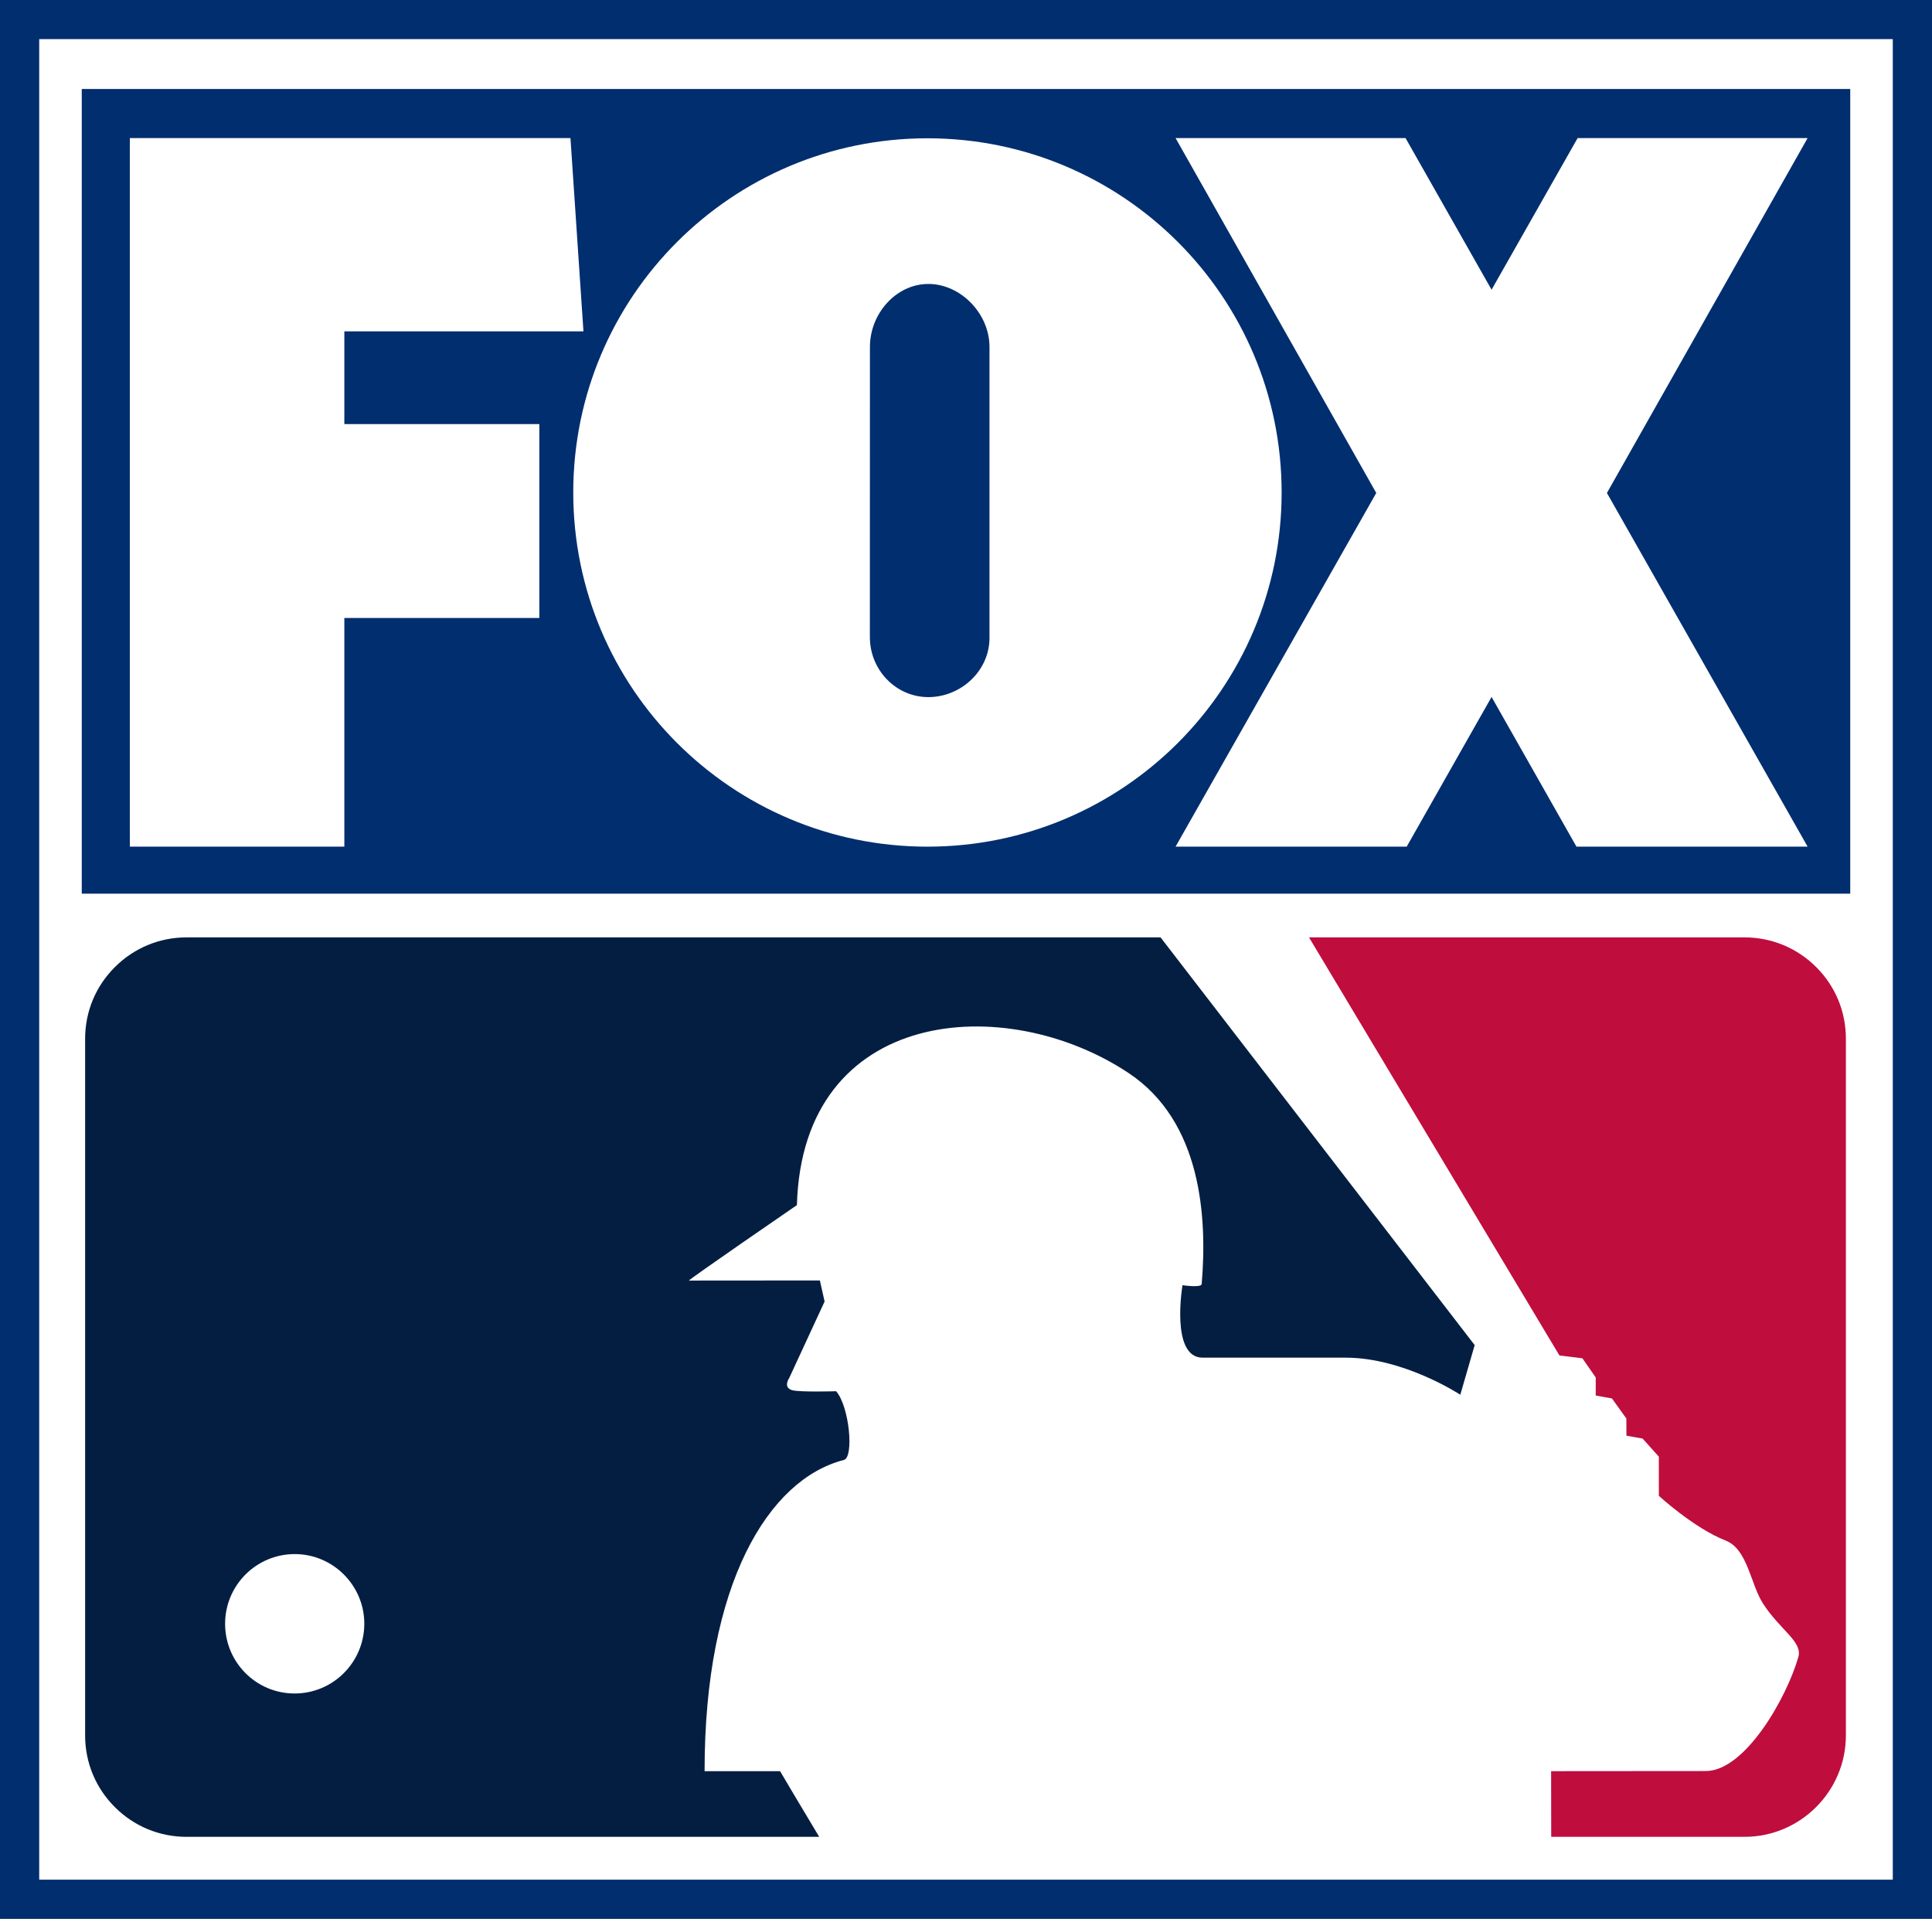 <svg version="1.1" xmlns="http://www.w3.org/2000/svg" xmlns:xlink="http://www.w3.org/1999/xlink" width="999.999" height="993.089" viewBox="0,0,999.999,993.089"><rect x="0" y="0" width="999.999" height="993.089" fill="#808080" stroke="none"/><g transform="translate(-112.564,-157.594)"><g data-paper-data="{&quot;isPaintingLayer&quot;:true}" stroke="none" stroke-linecap="butt" stroke-dasharray="" stroke-dashoffset="0" style="mix-blend-mode: normal"><g><path d="M112.564,157.594h999.999v993.089h-999.999z" fill="#012e6f" fill-rule="evenodd" stroke-width="1.41" stroke-linejoin="miter" stroke-miterlimit="4"/><path d="M132.859,177.841h959.408v952.594h-959.408z" fill="#ffffff" fill-rule="evenodd" stroke-width="0" stroke-linejoin="round" stroke-miterlimit="4"/><path d="M154.88,203.651h915.367v416.468h-915.367z" fill="#012e6f" fill-rule="evenodd" stroke-width="0" stroke-linejoin="round" stroke-miterlimit="4"/><path d="M1067.992,1055.776c0,28.846 -23.54,52.495 -52.485,52.495l-100.043,0l-0.048,-33.992l80.031,-0.062c20.397,-0.016 41.861,-37.812 47.939,-59.005c2.283,-7.96 -9.349,-13.862 -18.295,-27.673c-6.425,-9.919 -7.93,-28.143 -19.28,-32.585c-16.386,-6.412 -34.635,-23.178 -34.635,-23.178v-20.266l-8.408,-9.375l-8.361,-1.478l-0.048,-8.903l-7.439,-10.363l-8.408,-1.528v-9.332l-6.898,-9.934l-11.889,-1.459l-129.623,-216.394h225.406c14.035,0 27.177,5.459 37.115,15.374c9.915,9.892 15.37,23.028 15.37,37.067z" fill="#bf0d3e" fill-rule="nonzero" stroke-width="0.677" stroke-linejoin="round" stroke-miterlimit="1.414"/><path d="M713.266,642.745l162.59,211.024l-7.441,25.684c0,0 -29.133,-19.184 -59.334,-19.184h-74.055c-16.769,0 -10.411,-37.515 -10.411,-37.515c0,0 9.443,1.465 9.935,-0.539c2.925,-34.584 -0.028,-84.043 -37.719,-109.186c-63.655,-42.462 -168.899,-34.429 -171.792,68.285c0,0 -56.841,39.045 -55.855,39.045l67.743,-0.053l2.448,10.907l-18.293,39.531c0,0 -3.455,4.969 1.51,6.359c3.953,1.106 22.744,0.539 22.744,0.539c6.898,7.916 9.32,34.193 4.022,35.559c-39.171,10.099 -72.163,64.275 -72.099,161.079h39.069c2.798,4.73 11.987,20.295 20.253,33.992h-327.476c-14.038,0 -27.156,-5.471 -37.079,-15.367c-9.939,-9.911 -15.404,-23.078 -15.404,-37.116v-360.561c0,-14.032 5.443,-27.176 15.404,-37.11c9.901,-9.874 23.041,-15.374 37.079,-15.374zM229.077,998.028c0.025,19.918 16.096,36.072 36.001,36.048c19.913,-0.022 36.048,-16.179 36.048,-36.142c0,-19.807 -16.236,-36.057 -36.092,-36.008c-19.862,0.049 -35.982,16.201 -35.958,36.102z" fill="#041e42" fill-rule="nonzero" stroke-width="0.677" stroke-linejoin="round" stroke-miterlimit="1.414"/><path d="M407.834,229.048l6.72,100.033h-123.757v47.998h100.927v100.35h-100.927v118.36h-111.018v-366.741zM840.071,229.048l44.527,78.487l44.548,-78.487h119.036l-103.876,183.686l103.876,183.054h-119.644l-43.94,-77.479l-43.93,77.479h-119.634l103.876,-183.054l-103.876,-183.686zM775.932,412.479c0,101.238 -82.081,183.31 -183.327,183.31c-101.255,0 -183.327,-82.072 -183.327,-183.31c0,-101.238 82.072,-183.31 183.327,-183.31c101.246,0 183.327,82.072 183.327,183.31zM593.1,304.555c-16.731,0 -30.26,15.38 -30.26,32.555l-0.035,150.165c0,17.192 13.562,31.115 30.293,31.115c16.731,0 31.619,-13.486 31.619,-30.669v-150.61c0,-17.175 -14.886,-32.555 -31.617,-32.555z" fill="#ffffff" fill-rule="evenodd" stroke-width="0.364" stroke-linejoin="miter" stroke-miterlimit="10"/></g></g></g></svg>